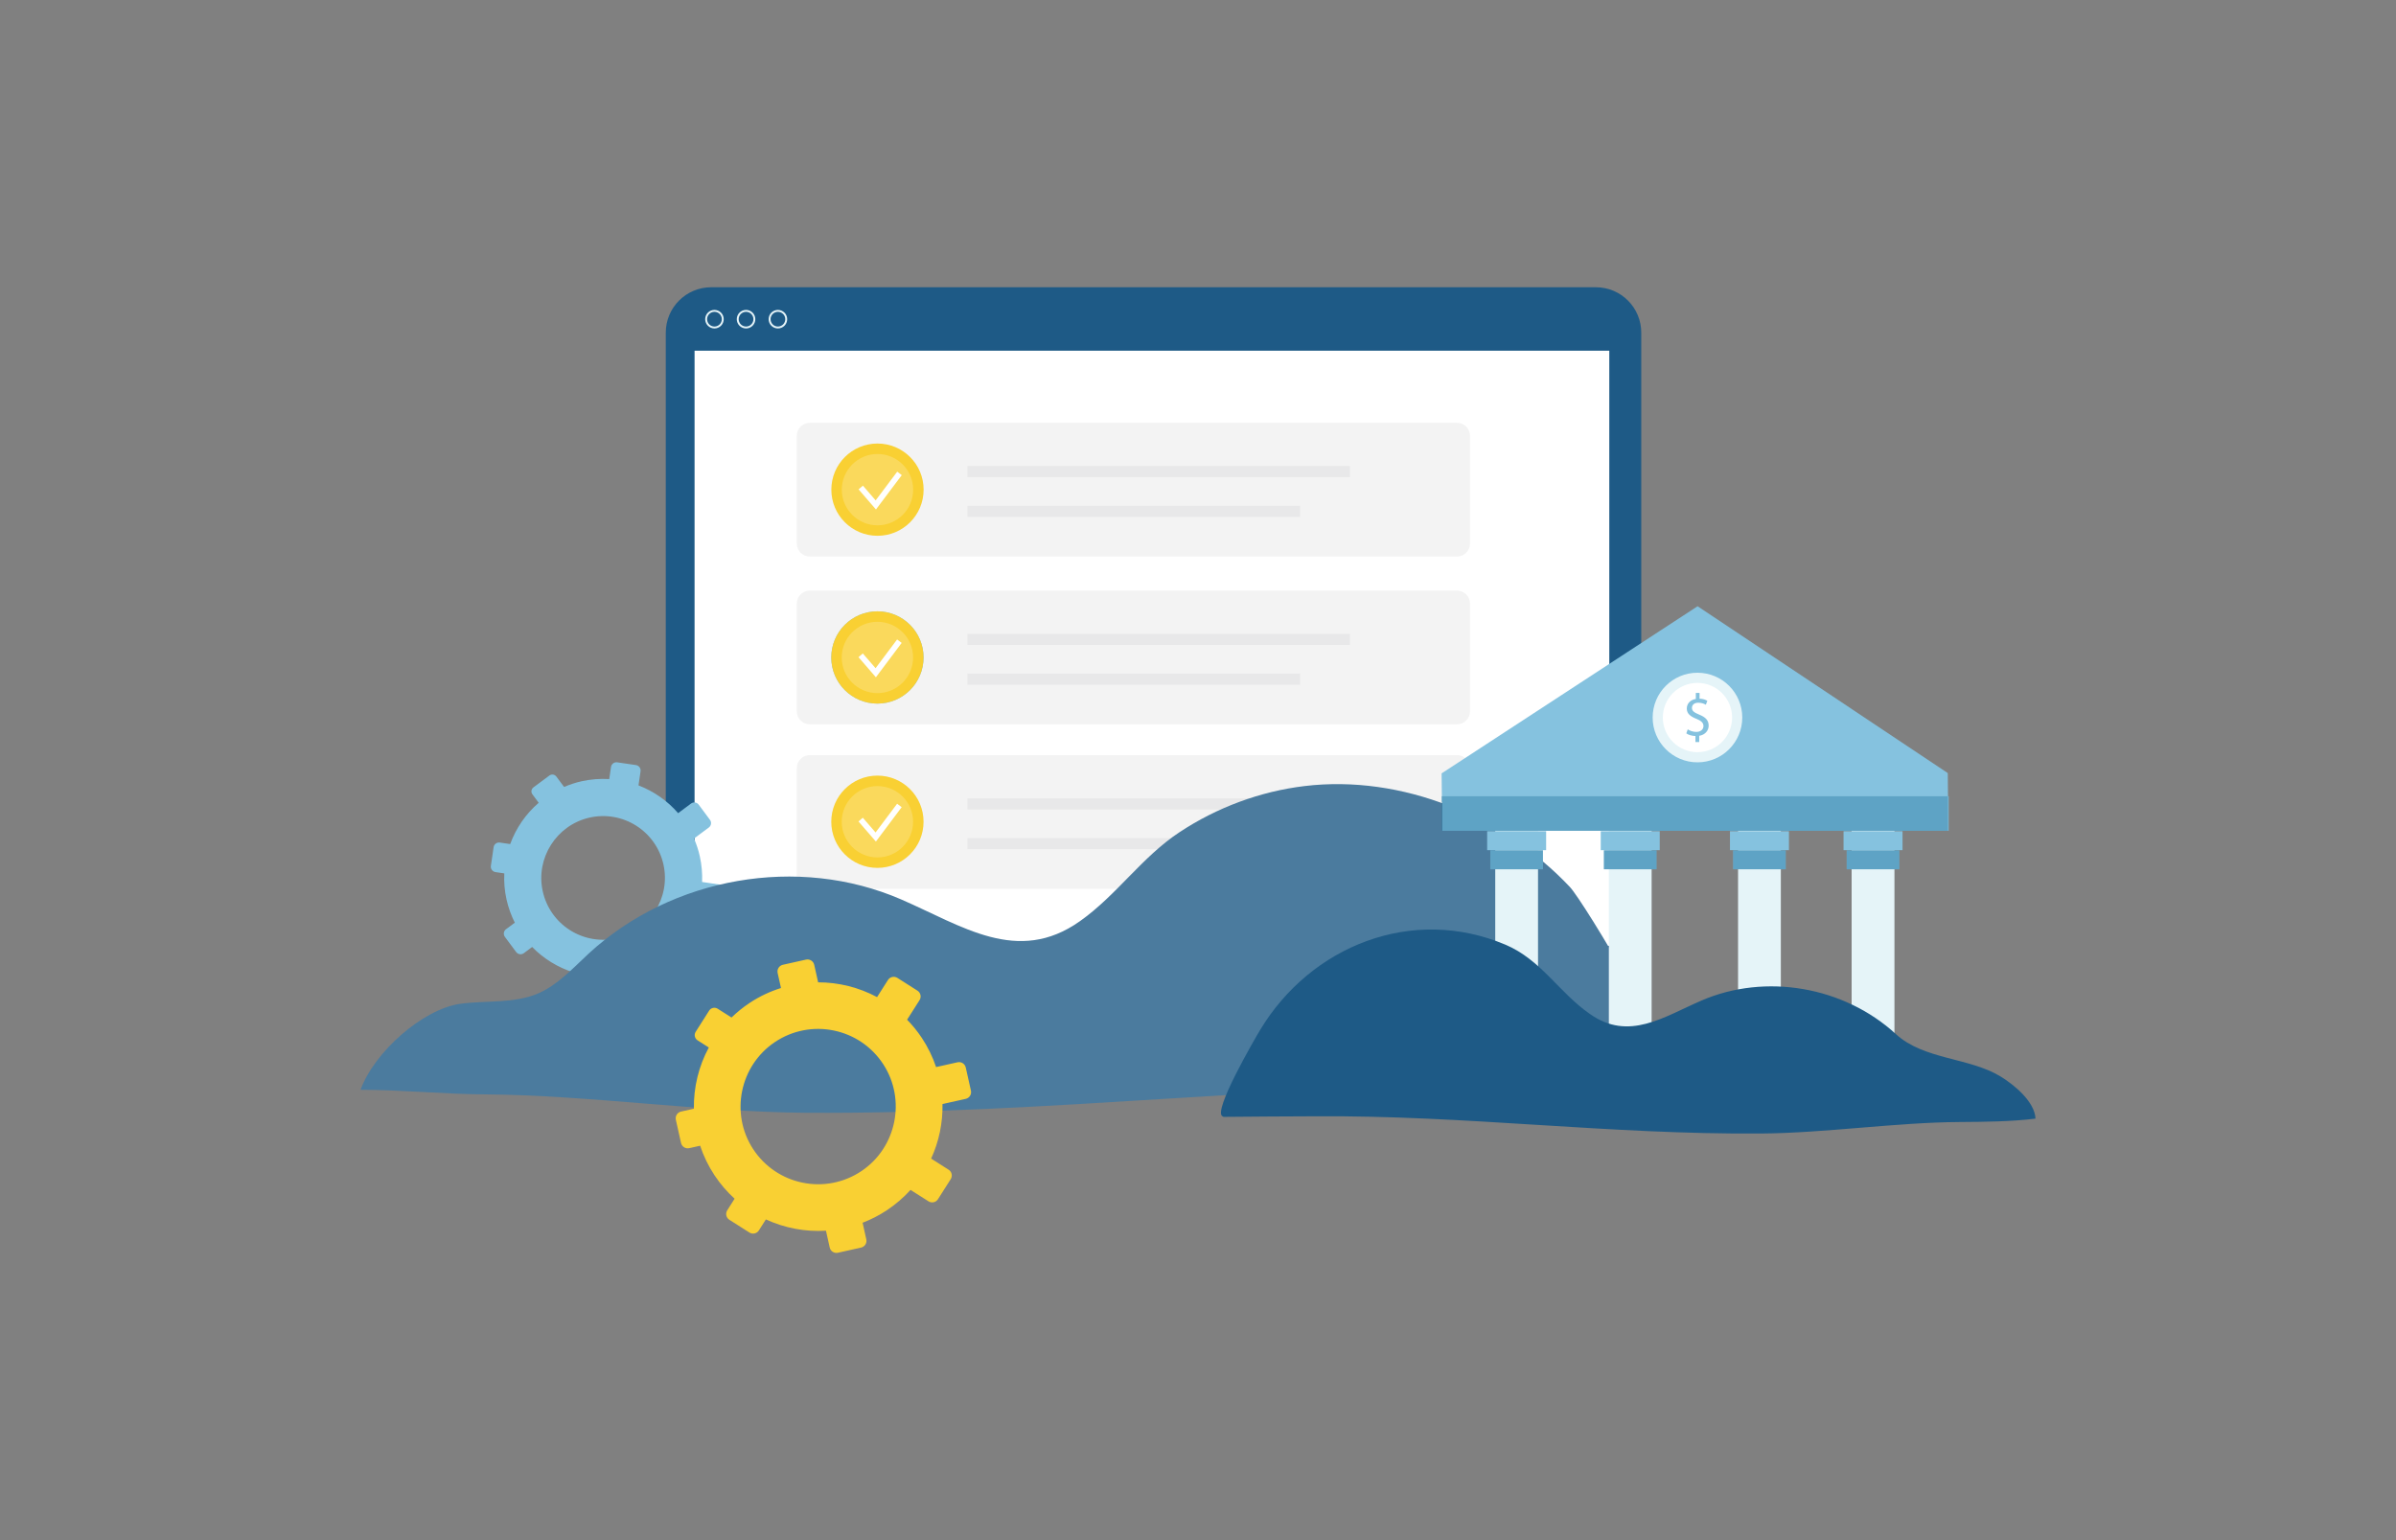 <?xml version="1.0" encoding="utf-8"?>
<!-- Generator: Adobe Illustrator 25.1.0, SVG Export Plug-In . SVG Version: 6.00 Build 0)  -->
<svg version="1.1" id="Layer_1" xmlns="http://www.w3.org/2000/svg" xmlns:xlink="http://www.w3.org/1999/xlink" x="0px" y="0px"
	 viewBox="0 0 700 450" style="enable-background:new 0 0 700 450;" xml:space="preserve">
<rect x="0" y="0" width="700" height="450" fill="#808080" stroke="none"/>
<style type="text/css">
	.st0{enable-background:new    ;}
	.st1{fill:#1E5A86;}
	.st2{fill:#FFFFFF;}
	.st3{fill:none;stroke:#E5F4F8;stroke-width:0.559;stroke-miterlimit:10;}
	.st4{fill:#F3F3F3;}
	.st5{fill:#F9D033;}
	.st6{opacity:0.2;fill:#FFFFFF;}
	.st7{fill:none;stroke:#FFFFFF;stroke-width:1.669;stroke-miterlimit:10;}
	.st8{opacity:0.6;}
	.st9{opacity:0.1;fill:none;stroke:#383A44;stroke-width:3.228;stroke-miterlimit:10;}
	.st10{fill:#85C2DF;}
	.st11{fill:#4B7B9E;}
	.st12{fill:none;}
	.st13{opacity:0.4;fill:none;}
	.st14{opacity:0.2;fill:none;}
	.st15{fill:#E5F4F8;}
	.st16{opacity:0.3;fill:#045A85;}
	.st17{opacity:0.3;fill:none;}
</style>
<g>
	<g>
		<g>
			<g>
				<g>
					<g>
						<g>
							<g>
								<g class="st0">
									<g>
										<path class="st1" d="M479.5,276.31c0,7.38-5.98,13.27-13.27,13.27H207.78c-7.38,0-13.27-5.98-13.27-13.27V97.2
											c0-7.38,5.98-13.27,13.27-13.27h258.45c7.38,0,13.27,5.98,13.27,13.27v173.52V276.31z"/>
									</g>
								</g>
								<g>
									<rect x="202.92" y="102.47" class="st2" width="267.24" height="173.93"/>
								</g>
							</g>
						</g>
					</g>
				</g>
			</g>
		</g>
	</g>
	<g>
		<circle class="st3" cx="208.73" cy="93.26" r="2.43"/>
		<circle class="st3" cx="217.96" cy="93.26" r="2.43"/>
		<circle class="st3" cx="227.27" cy="93.26" r="2.43"/>
	</g>
	<g>
		<g>
			<path class="st4" d="M429.47,158.8c0,2.1-1.71,3.81-3.81,3.81H236.59c-2.1,0-3.81-1.71-3.81-3.81v-31.45
				c0-2.1,1.71-3.81,3.81-3.81h189.07c2.1,0,3.81,1.71,3.81,3.81L429.47,158.8L429.47,158.8z"/>
		</g>
		<g>
			<g>
				<ellipse class="st5" cx="256.36" cy="143.07" rx="13.48" ry="13.48"/>
				<ellipse class="st6" cx="256.36" cy="143.07" rx="10.42" ry="10.42"/>
			</g>
			<g>
				<g>
					<g>
						<polyline class="st7" points="251.47,142.44 255.87,147.53 262.79,138.32 						"/>
					</g>
				</g>
			</g>
		</g>
		<g class="st8">
			<line class="st9" x1="282.64" y1="137.8" x2="394.37" y2="137.8"/>
			<line class="st9" x1="282.64" y1="149.4" x2="379.83" y2="149.4"/>
		</g>
	</g>
	<g>
		<g>
			<path class="st4" d="M429.47,207.82c0,2.1-1.71,3.81-3.81,3.81H236.59c-2.1,0-3.81-1.71-3.81-3.81v-31.45
				c0-2.1,1.71-3.81,3.81-3.81h189.07c2.1,0,3.81,1.71,3.81,3.81L429.47,207.82L429.47,207.82z"/>
		</g>
		<g class="st8">
			<line class="st9" x1="282.64" y1="186.82" x2="394.37" y2="186.82"/>
			<line class="st9" x1="282.64" y1="198.43" x2="379.83" y2="198.43"/>
		</g>
		<g>
			<g>
				<ellipse class="st10" cx="256.34" cy="192.1" rx="13.48" ry="13.48"/>
				<ellipse class="st6" cx="256.34" cy="192.1" rx="10.42" ry="10.42"/>
			</g>
			<g>
				<g>
					<g>
						<polyline class="st7" points="251.44,191.47 255.85,196.56 262.76,187.34 						"/>
					</g>
				</g>
			</g>
		</g>
	</g>
	<g>
		<g>
			<path class="st4" d="M429.47,255.89c0,2.1-1.71,3.81-3.81,3.81H236.59c-2.1,0-3.81-1.71-3.81-3.81v-31.45
				c0-2.1,1.71-3.81,3.81-3.81h189.07c2.1,0,3.81,1.71,3.81,3.81L429.47,255.89L429.47,255.89z"/>
		</g>
		<g class="st8">
			<line class="st9" x1="282.64" y1="234.89" x2="394.37" y2="234.89"/>
			<line class="st9" x1="282.64" y1="246.5" x2="379.83" y2="246.5"/>
		</g>
		<g>
			<g>
				<ellipse class="st5" cx="256.34" cy="192.1" rx="13.48" ry="13.48"/>
				<ellipse class="st6" cx="256.34" cy="192.1" rx="10.42" ry="10.42"/>
			</g>
			<g>
				<g>
					<g>
						<polyline class="st7" points="251.44,191.47 255.85,196.56 262.76,187.34 						"/>
					</g>
				</g>
			</g>
		</g>
		<g>
			<g>
				<ellipse class="st5" cx="256.34" cy="240.1" rx="13.48" ry="13.48"/>
				<ellipse class="st6" cx="256.34" cy="240.1" rx="10.42" ry="10.42"/>
			</g>
			<g>
				<g>
					<g>
						<polyline class="st7" points="251.44,239.47 255.85,244.56 262.76,235.34 						"/>
					</g>
				</g>
			</g>
		</g>
	</g>
	<g>
		<path class="st10" d="M147.99,262.84c0.54,2.4,1.36,4.66,2.42,6.75l-2.57,1.91c-0.71,0.53-0.86,1.53-0.33,2.24l3.29,4.43
			c0.53,0.71,1.53,0.86,2.24,0.33l2.43-1.81c3.35,3.44,7.53,6,12.12,7.44l-0.58,3.96c-0.13,0.87,0.47,1.69,1.35,1.82l5.46,0.8
			c0.87,0.13,1.69-0.47,1.82-1.35l0.58-3.92c2.08,0,4.19-0.22,6.31-0.7c2.42-0.54,4.71-1.38,6.83-2.46l2.95,3.97
			c0.53,0.71,1.53,0.86,2.24,0.33l4.43-3.29c0.71-0.53,0.86-1.53,0.33-2.24l-2.87-3.86c3.12-3.06,5.52-6.8,7-10.92l5.47,0.8
			c0.87,0.13,1.69-0.47,1.82-1.35l0.8-5.46c0.13-0.87-0.47-1.69-1.35-1.82l-5.06-0.74c0.1-2.47-0.11-4.99-0.67-7.51
			c-0.4-1.81-0.98-3.54-1.69-5.19l4.33-3.22c0.71-0.53,0.86-1.53,0.33-2.24l-3.29-4.43c-0.53-0.71-1.53-0.86-2.24-0.33l-3.77,2.81
			c-3.13-3.62-7.12-6.4-11.58-8.11l0.6-4.12c0.13-0.87-0.47-1.69-1.35-1.82l-5.46-0.8c-0.87-0.13-1.69,0.47-1.82,1.35l-0.52,3.54
			c-2.65-0.16-5.36,0.04-8.08,0.64c-1.79,0.4-3.49,0.97-5.11,1.66l-2.27-3.04c-0.48-0.64-1.38-0.77-2.02-0.3l-4.67,3.47
			c-0.64,0.48-0.77,1.38-0.3,2.02l1.84,2.48c-3.77,3.24-6.63,7.41-8.33,12.06l-3.02-0.44c-0.87-0.13-1.69,0.47-1.82,1.35l-0.8,5.46
			c-0.13,0.87,0.47,1.69,1.35,1.82l2.57,0.38C147.21,257.72,147.41,260.27,147.99,262.84z M172.1,238.92
			c9.84-2.29,19.64,3.92,21.76,13.8c2.06,9.59-4.01,19.16-13.56,21.39c-9.84,2.29-19.64-3.92-21.76-13.8
			C156.48,250.72,162.55,241.15,172.1,238.92z"/>
	</g>
	<path class="st11" d="M487.6,317.36c0.11-0.06,0.22-0.06,0.28-0.11c4.47-4.87-25.22-53.86-29.25-58.11
		c-19.44-20.63-49.08-32.87-77.48-29.47c-13,1.56-25.6,6.25-36.52,13.46c-11.1,7.33-18.3,18.36-29.12,26.02
		c-18.23,12.92-34.45,1.34-52.29-6.38c-29.98-12.98-66.84-6.6-91.22,15.83c-4.64,4.31-9,9.12-14.71,11.63
		c-7.16,3.08-15.21,2.01-22.93,3.08c-10.79,1.57-24.94,13.93-29.03,25.11c12.08,0,24.44,1.29,36.63,1.34
		c29.7,0.22,63.54,5.15,93.23,5.37c71.42,0.5,138.31-8.61,209.62-8.11C459.24,317.19,473.39,317.3,487.6,317.36z"/>
	<g>
		<path class="st5" d="M208.75,343.4c1.71,2.57,3.68,4.86,5.87,6.84l-2.15,3.39c-0.6,0.94-0.32,2.18,0.62,2.77l5.85,3.72
			c0.94,0.6,2.18,0.32,2.77-0.62l2.04-3.21c5.48,2.53,11.53,3.67,17.56,3.3l1.09,4.91c0.24,1.08,1.31,1.77,2.4,1.53l6.76-1.51
			c1.08-0.24,1.77-1.31,1.53-2.4l-1.08-4.86c2.44-0.94,4.82-2.14,7.09-3.65c2.6-1.73,4.91-3.73,6.91-5.94l5.25,3.33
			c0.94,0.6,2.18,0.32,2.77-0.62l3.72-5.85c0.6-0.94,0.32-2.18-0.62-2.77l-5.1-3.24c2.3-4.99,3.43-10.46,3.32-15.94l6.78-1.51
			c1.08-0.24,1.77-1.31,1.53-2.4l-1.51-6.76c-0.24-1.08-1.31-1.77-2.4-1.53l-6.27,1.4c-0.99-2.94-2.37-5.81-4.16-8.51
			c-1.29-1.95-2.74-3.72-4.31-5.33l3.64-5.72c0.6-0.94,0.32-2.18-0.62-2.77l-5.85-3.72c-0.94-0.6-2.18-0.32-2.77,0.62l-3.17,4.99
			c-5.3-2.84-11.23-4.32-17.22-4.32l-1.14-5.11c-0.24-1.08-1.31-1.77-2.4-1.53l-6.76,1.51c-1.08,0.24-1.77,1.31-1.53,2.4l0.98,4.39
			c-3.18,1-6.28,2.44-9.2,4.38c-1.91,1.27-3.66,2.7-5.26,4.24l-4.03-2.56c-0.85-0.54-1.97-0.29-2.51,0.56l-3.92,6.17
			c-0.54,0.85-0.29,1.97,0.56,2.51l3.27,2.08c-2.97,5.5-4.46,11.67-4.36,17.89l-3.74,0.83c-1.08,0.24-1.77,1.31-1.53,2.4l1.51,6.76
			c0.24,1.08,1.31,1.77,2.4,1.53l3.19-0.71C205.53,337.74,206.93,340.65,208.75,343.4z M226.32,304.52
			c10.52-7.1,24.81-4.2,31.73,6.43c6.72,10.33,3.89,24.29-6.32,31.18c-10.52,7.1-24.81,4.2-31.73-6.43
			C213.28,325.37,216.11,311.42,226.32,304.52z"/>
	</g>
	<path class="st12" d="M344.84,150.64c0.63,2.87,1.07,5.81,1.31,8.8"/>
	<g>
		<g>
			<polyline class="st10" points="495.96,177.13 569.05,225.88 569.13,234.29 421.26,234.29 421.17,225.97 495.96,177.13 			"/>
		</g>
		<g>
			<polyline class="st10" points="417.37,321.91 417.37,311.81 572.93,311.81 572.93,321.91 			"/>
		</g>
		<rect x="453.15" y="307.3" class="st13" width="84.74" height="4.56"/>
		<rect x="462.56" y="301.98" class="st14" width="65.91" height="5.32"/>
		<g>
			<g>
				<ellipse class="st2" cx="495.33" cy="210.65" rx="10.21" ry="10.18"/>
			</g>
			<g>
				<g>
					<g>
						<path class="st10" d="M494.68,218.55v-1.95c-1.12-0.03-2.27-0.36-2.94-0.84l0.46-1.29c0.69,0.46,1.7,0.83,2.76,0.83
							c1.37,0,2.29-0.79,2.29-1.88c0-1.06-0.75-1.71-2.17-2.29c-1.96-0.77-3.18-1.66-3.18-3.33c0-1.6,1.13-2.8,2.9-3.09v-1.95H496
							v1.86c1.16,0.04,1.95,0.35,2.5,0.68l-0.48,1.27c-0.4-0.23-1.19-0.65-2.42-0.65c-1.48,0-2.04,0.88-2.04,1.66
							c0,1.01,0.72,1.5,2.39,2.19c1.99,0.8,2.98,1.81,2.98,3.52c0,1.52-1.06,2.94-3.04,3.27v2h-1.21V218.55L494.68,218.55z"/>
					</g>
				</g>
			</g>
		</g>
		<g>
			<g>
				<g>
					<g>
						<polyline class="st15" points="470.03,315.18 470.03,241.98 482.53,241.98 482.53,315.18 470.03,315.18 						"/>
					</g>
					<g>
						<rect x="467.66" y="315.18" class="st16" width="17.23" height="5.54"/>
						<g>
							<rect x="468.59" y="309.61" class="st10" width="15.38" height="5.54"/>
							<rect x="468.59" y="309.61" class="st17" width="15.38" height="5.54"/>
						</g>
					</g>
					<g>
						
							<rect x="467.66" y="242.87" transform="matrix(-1 -1.335600e-10 1.335600e-10 -1 952.554 491.277)" class="st10" width="17.23" height="5.54"/>
						<g>
							
								<rect x="468.59" y="248.44" transform="matrix(-1 -1.341599e-10 1.341599e-10 -1 952.554 502.426)" class="st10" width="15.38" height="5.54"/>
							
								<rect x="468.59" y="248.44" transform="matrix(-1 -1.341599e-10 1.341599e-10 -1 952.554 502.426)" class="st16" width="15.38" height="5.54"/>
						</g>
					</g>
				</g>
				<rect x="467.66" y="315.18" class="st10" width="17.23" height="5.54"/>
				<rect x="467.66" y="315.18" class="st16" width="17.23" height="5.54"/>
			</g>
			<g>
				<g>
					<polyline class="st15" points="436.84,315.18 436.84,241.98 449.34,241.98 449.34,315.18 436.84,315.18 					"/>
				</g>
				<g>
					<rect x="434.47" y="315.18" class="st16" width="17.23" height="5.54"/>
					<g>
						<rect x="435.4" y="309.61" class="st10" width="15.38" height="5.54"/>
						<rect x="435.4" y="309.61" class="st17" width="15.38" height="5.54"/>
					</g>
				</g>
				<g>
					
						<rect x="434.47" y="242.87" transform="matrix(-1 -1.335600e-10 1.335600e-10 -1 886.177 491.277)" class="st10" width="17.23" height="5.54"/>
					<g>
						
							<rect x="435.4" y="248.44" transform="matrix(-1 -1.341599e-10 1.341599e-10 -1 886.177 502.426)" class="st10" width="15.38" height="5.54"/>
						
							<rect x="435.4" y="248.44" transform="matrix(-1 -1.341599e-10 1.341599e-10 -1 886.177 502.426)" class="st16" width="15.38" height="5.54"/>
					</g>
				</g>
				<rect x="434.47" y="315.18" class="st10" width="17.23" height="5.54"/>
				<rect x="434.47" y="315.18" class="st16" width="17.23" height="5.54"/>
			</g>
			<g>
				<g>
					<g>
						<polyline class="st15" points="540.96,315.18 540.96,241.98 553.47,241.98 553.47,315.18 540.96,315.18 						"/>
					</g>
					<g>
						<rect x="538.6" y="315.18" class="st16" width="17.23" height="5.54"/>
						<g>
							<rect x="539.53" y="309.61" class="st10" width="15.38" height="5.54"/>
							<rect x="539.53" y="309.61" class="st17" width="15.38" height="5.54"/>
						</g>
					</g>
					<g>
						
							<rect x="538.6" y="242.87" transform="matrix(-1 -1.335600e-10 1.335600e-10 -1 1094.429 491.277)" class="st10" width="17.23" height="5.54"/>
						<g>
							
								<rect x="539.53" y="248.44" transform="matrix(-1 -1.341599e-10 1.341599e-10 -1 1094.429 502.426)" class="st10" width="15.38" height="5.54"/>
							
								<rect x="539.53" y="248.44" transform="matrix(-1 -1.341599e-10 1.341599e-10 -1 1094.429 502.426)" class="st16" width="15.38" height="5.54"/>
						</g>
					</g>
				</g>
				<rect x="538.6" y="315.18" class="st10" width="17.23" height="5.54"/>
				<rect x="538.6" y="315.18" class="st16" width="17.23" height="5.54"/>
			</g>
			<g>
				<g>
					<polyline class="st15" points="507.78,315.18 507.78,241.98 520.28,241.98 520.28,315.18 507.78,315.18 					"/>
				</g>
				<rect x="505.41" y="315.18" class="st10" width="17.23" height="5.54"/>
				<g>
					<rect x="506.34" y="309.61" class="st10" width="15.38" height="5.54"/>
					<rect x="506.34" y="309.61" class="st17" width="15.38" height="5.54"/>
				</g>
				<g>
					
						<rect x="505.41" y="242.87" transform="matrix(-1 -1.335600e-10 1.335600e-10 -1 1028.052 491.277)" class="st10" width="17.23" height="5.54"/>
					<g>
						
							<rect x="506.34" y="248.44" transform="matrix(-1 -1.341599e-10 1.341599e-10 -1 1028.052 502.426)" class="st10" width="15.38" height="5.54"/>
						
							<rect x="506.34" y="248.44" transform="matrix(-1 -1.341599e-10 1.341599e-10 -1 1028.052 502.426)" class="st16" width="15.38" height="5.54"/>
					</g>
				</g>
				<rect x="505.41" y="315.18" class="st16" width="17.23" height="5.54"/>
			</g>
		</g>
		<g>
			<rect x="421.35" y="232.65" class="st10" width="147.96" height="10.09"/>
		</g>
		<g>
			<rect x="421.17" y="232.65" class="st16" width="147.96" height="10.09"/>
		</g>
	</g>
	<g>
		<circle class="st15" cx="495.92" cy="209.65" r="13.09"/>
		<circle class="st2" cx="495.92" cy="209.65" r="10.12"/>
		<g>
			<g>
				<g>
					<path class="st10" d="M495.33,216.82v-1.77c-1.02-0.02-2.07-0.33-2.67-0.77l0.42-1.18c0.63,0.42,1.54,0.75,2.51,0.75
						c1.25,0,2.08-0.72,2.08-1.71c0-0.96-0.69-1.55-1.98-2.08c-1.78-0.7-2.89-1.51-2.89-3.03c0-1.45,1.03-2.55,2.64-2.81v-1.77h1.09
						v1.69c1.05,0.03,1.77,0.32,2.27,0.62l-0.43,1.15c-0.37-0.21-1.09-0.59-2.21-0.59c-1.35,0-1.85,0.8-1.85,1.51
						c0,0.91,0.65,1.36,2.17,1.99c1.81,0.73,2.71,1.65,2.71,3.2c0,1.38-0.96,2.67-2.76,2.97v1.82h-1.1V216.82L495.33,216.82z"/>
				</g>
			</g>
		</g>
	</g>
	<path class="st1" d="M357.48,326.33c-0.11-0.06-0.22-0.11-0.33-0.17c-2.89-1.44,9.38-22.53,10.98-25.19
		c14.79-24.58,44.36-36.45,71.62-24.98c10.51,4.42,15.66,13.98,24.78,20.3c11.35,8,21.48,0.84,32.61-3.97
		c18.68-8.05,41.61-4.08,56.77,9.84c8.12,7.48,21.42,6.79,30.57,12.37c4.03,2.46,9.98,7.39,10.2,12.31
		c-7.2,0.89-14.88,0.94-22.15,0.99c-18.51,0.11-39.54,3.24-58.05,3.36c-44.46,0.34-86.13-5.37-130.54-5.03
		C375.1,326.22,366.26,326.22,357.48,326.33z"/>
</g>
</svg>
